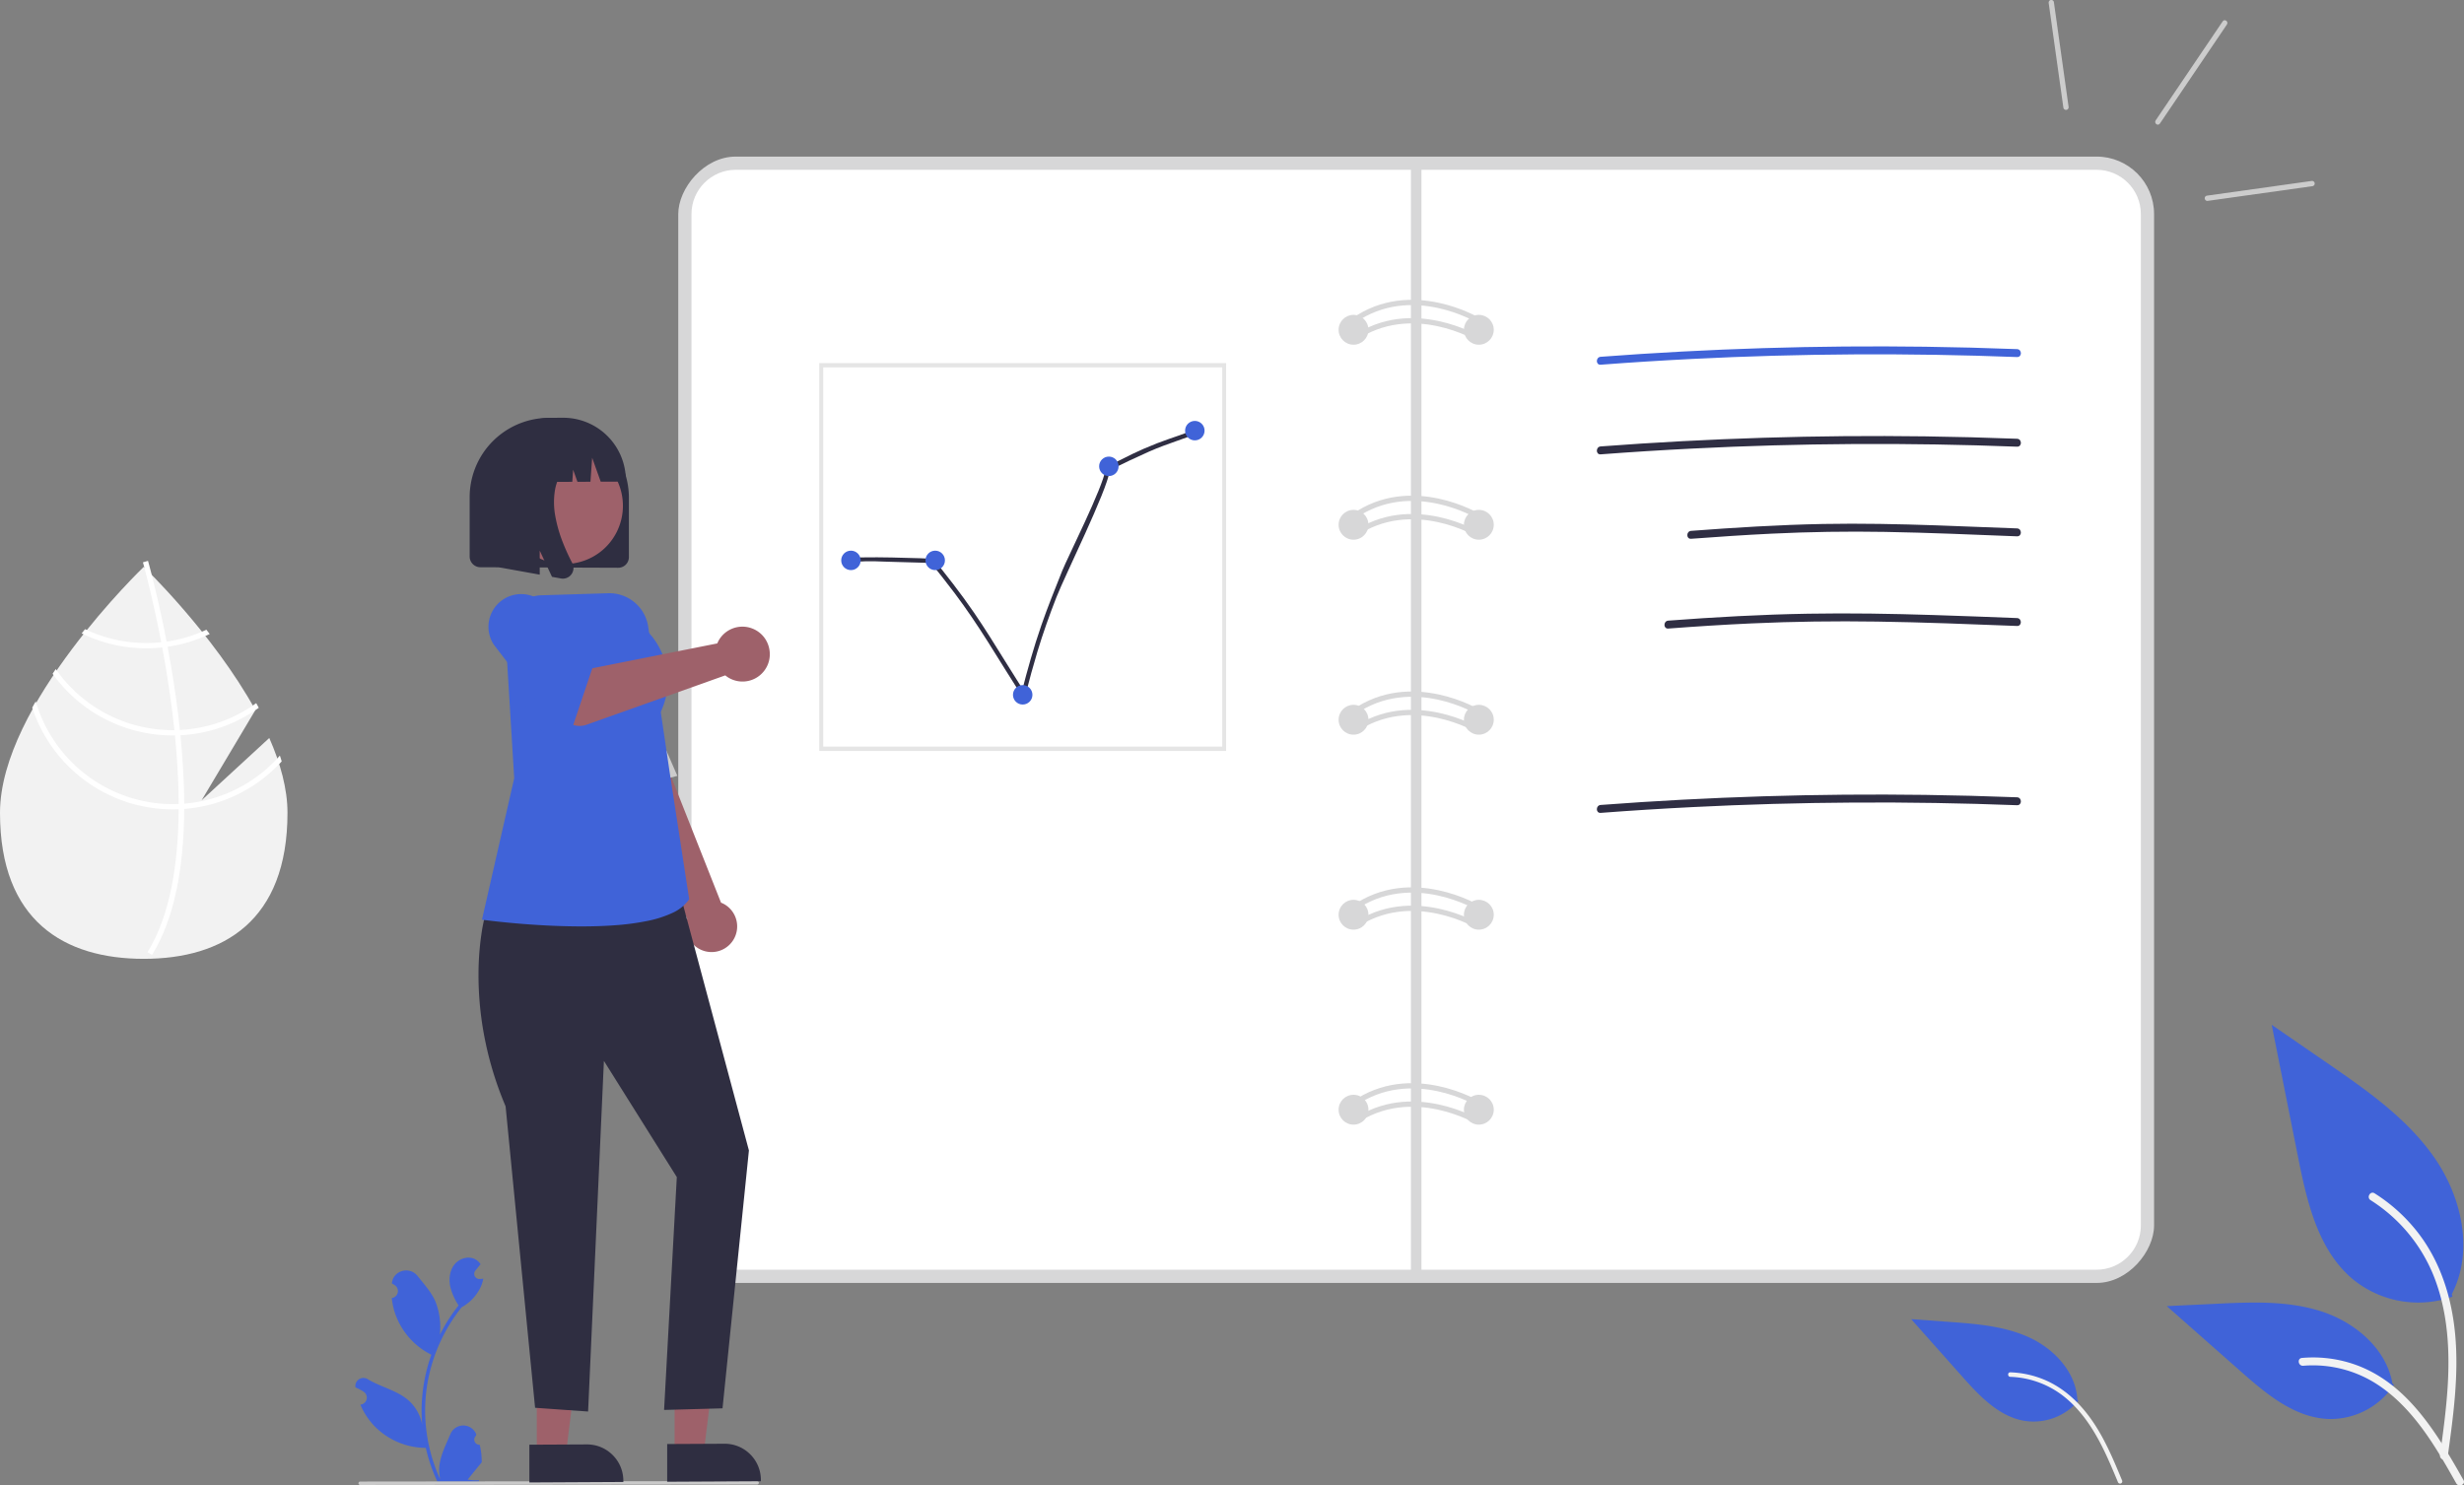 <svg width="932.755" height="562.418" version="1.1" id="svg35" xml:space="preserve" xmlns="http://www.w3.org/2000/svg"><rect width="100%" height="100%" fill="#808080" stroke="none"/><g id="g47" transform="translate(443.114 -143.94)"><path d="m-341.176 423.364-25.613 23.58 20.355-34.154c-16.037-29.083-42.265-54.217-42.265-54.217s-54.415 52.134-54.415 93.115c0 40.98 24.362 55.29 54.415 55.29 30.052 0 54.414-14.31 54.414-55.29 0-9.121-2.7-18.795-6.89-28.324z" fill="#f2f2f2" id="path1-5"/><path d="M-373.376 448.221v2.02c-.12 23.48-4.08 41.8-11.85 54.7-.11.19-.23.37-.34.56l-.87-.53-.83-.52c8.62-13.93 11.67-33.62 11.78-54.1.01-.66.02-1.33.01-2-.03-8.67-.56-17.44-1.41-25.96-.06-.66-.13-1.33-.2-2-1.18-11.24-2.88-21.98-4.62-31.31-.12-.66-.25-1.32-.38-1.97-3.01-15.78-6.08-27.21-6.78-29.74-.08-.31-.13-.48-.14-.52l.95-.27.01-.01.96-.27c.01.04.18.61.46 1.67 1.07 3.96 3.85 14.71 6.58 28.89.12.64.25 1.3.37 1.96 1.42 7.57 2.81 16.03 3.91 24.91q.42 3.345.75 6.6c.08.67.15 1.34.21 2q1.38 13.815 1.43 25.89z" fill="#fff" id="path2-0"/><path d="M-380.046 386.86c-.67.09-1.35.18-2.04.25a55.167 55.167 0 0 1-5.64.29 53.664 53.664 0 0 1-23.2-5.239c-.42.53-.84 1.06-1.27 1.6a55.65 55.65 0 0 0 24.47 5.64 57.08 57.08 0 0 0 6.02-.32c.68-.07 1.36-.16 2.03-.26a55.182 55.182 0 0 0 15.95-4.83q-.645-.825-1.26-1.62a53.48 53.48 0 0 1-15.06 4.49z" fill="#fff" id="path3-8"/><path d="M-375.016 420.331q-1.035.06-2.07.06c-.21.01-.43.01-.64.01a53.948 53.948 0 0 1-44.28-23.13c-.4.59-.8 1.18-1.19 1.78a55.952 55.952 0 0 0 45.47 23.35c.28 0 .56 0 .84-.01.7-.01 1.39-.03 2.08-.06a55.656 55.656 0 0 0 29.65-10.4c-.32-.59-.64-1.18-.97-1.77a53.578 53.578 0 0 1-28.89 10.17z" fill="#fff" id="path4-0"/><path d="M-373.376 448.221a56.297 56.297 0 0 1-4.35.18 54.094 54.094 0 0 1-51.86-38.92c-.45.81-.9 1.61-1.33 2.42a56.075 56.075 0 0 0 53.19 38.5c.75 0 1.5-.01 2.24-.05.71-.02 1.41-.06 2.11-.11a55.911 55.911 0 0 0 36.9-18.01c-.21-.74-.45-1.47-.69-2.21a53.92 53.92 0 0 1-36.21 18.2z" fill="#fff" id="path5-4"/></g><path d="M181.592 547.037a1.97 1.97 0 0 1-1.427-3.413l.135-.536-.054-.13a5.288 5.288 0 0 0-9.754.037c-1.595 3.842-3.626 7.691-4.126 11.754a15.644 15.644 0 0 0 .274 5.38 62.719 62.719 0 0 1-5.705-26.05 60.536 60.536 0 0 1 .375-6.752q.311-2.758.863-5.476a63.446 63.446 0 0 1 12.582-26.89 16.885 16.885 0 0 0 7.023-7.285 12.88 12.88 0 0 0 1.17-3.52c-.341.045-.688.073-1.03.095l-.325.017-.04.002a1.95 1.95 0 0 1-1.603-3.178l.443-.545c.224-.28.454-.555.678-.835a.972.972 0 0 0 .073-.084c.258-.32.516-.633.774-.953a5.641 5.641 0 0 0-1.85-1.788c-2.583-1.513-6.148-.465-8.014 1.872-1.872 2.337-2.225 5.616-1.575 8.536a22.608 22.608 0 0 0 3.127 6.972c-.14.179-.285.353-.426.532a63.855 63.855 0 0 0-6.664 10.559 26.545 26.545 0 0 0-1.585-12.33c-1.517-3.66-4.36-6.741-6.864-9.905-3.008-3.8-9.175-2.141-9.705 2.676l-.015.14q.558.314 1.093.667a2.671 2.671 0 0 1-1.077 4.861l-.055.008a26.577 26.577 0 0 0 .7 3.974 27.363 27.363 0 0 0 13.625 17.15c.219.111.432.223.65.33a65.177 65.177 0 0 0-3.508 16.51 61.819 61.819 0 0 0 .045 9.982l-.017-.118a16.335 16.335 0 0 0-5.576-9.432c-4.292-3.525-10.355-4.823-14.984-7.657a3.066 3.066 0 0 0-4.696 2.982l.02.124a17.944 17.944 0 0 1 2.011.97q.558.314 1.092.668a2.671 2.671 0 0 1-1.076 4.86l-.055.008-.112.017a26.599 26.599 0 0 0 4.893 7.661 27.387 27.387 0 0 0 19.862 8.715h.006a65.159 65.159 0 0 0 4.377 12.778H181.2c.056-.174.106-.353.157-.527a17.765 17.765 0 0 1-4.327-.257c1.16-1.424 2.32-2.859 3.48-4.282a.97.97 0 0 0 .073-.084c.589-.729 1.183-1.452 1.771-2.18v-.001a26.023 26.023 0 0 0-.762-6.63z" fill="#f2f2f2" id="path1-4-9" style="stroke-width:.545px;fill:#4063d8;fill-opacity:1"/><path d="m286.616 562.092-150.277.168a.649.649 0 1 1 0-1.298l150.277-.168a.649.649 0 1 1 0 1.298z" fill="#cacaca" id="path40-2" style="stroke-width:.545px"/><g id="g42-1" transform="translate(46.272)"><rect x="-769.157" width="558.67" height="426.47" rx="21.76" ry="21.76" fill="#d7d7d8" stroke-width="0" id="rect1-3" y="59.289" transform="scale(-1 1)"/><path d="M747.397 64.289c9.24 0 16.76 7.52 16.76 16.76v382.94c0 9.24-7.52 16.76-16.76 16.76h-515.15c-9.24 0-16.76-7.52-16.76-16.76V81.049c0-9.24 7.52-16.76 16.76-16.76z" fill="#fff" stroke-width="0" id="path1-59"/><path fill="#d7d7d8" stroke-width="0" id="rect2-3" transform="scale(-1 1)" d="M-491.827 61.839h3.99v421.84h-3.99z"/><circle cx="-513.547" cy="124.869" r="5.65" fill="#d7d7d8" stroke-width="0" id="circle2-4" transform="scale(-1 1)"/><circle cx="-466.107" cy="124.869" r="5.65" fill="#d7d7d8" stroke-width="0" id="circle3-1" transform="scale(-1 1)"/><circle cx="-513.547" cy="198.699" r="5.65" fill="#d7d7d8" stroke-width="0" id="circle4-5" transform="scale(-1 1)"/><circle cx="-466.107" cy="198.699" r="5.65" fill="#d7d7d8" stroke-width="0" id="circle5-0" transform="scale(-1 1)"/><circle cx="-513.547" cy="272.519" r="5.65" fill="#d7d7d8" stroke-width="0" id="circle6-8" transform="scale(-1 1)"/><circle cx="-466.107" cy="272.519" r="5.65" fill="#d7d7d8" stroke-width="0" id="circle7-3" transform="scale(-1 1)"/><circle cx="-513.547" cy="346.349" r="5.65" fill="#d7d7d8" stroke-width="0" id="circle8-5" transform="scale(-1 1)"/><circle cx="-466.107" cy="346.349" r="5.65" fill="#d7d7d8" stroke-width="0" id="circle9-6" transform="scale(-1 1)"/><circle cx="-513.547" cy="420.169" r="5.65" fill="#d7d7d8" stroke-width="0" id="circle10-5" transform="scale(-1 1)"/><circle cx="-466.107" cy="420.169" r="5.65" fill="#d7d7d8" stroke-width="0" id="circle11-9" transform="scale(-1 1)"/><path d="m513.027 122.259 1.05-1.7c-.26-.16-26.1-15.77-48.54.03l1.15 1.64c21.36-15.04 46.1-.12 46.34.03z" fill="#d7d7d8" stroke-width="0" id="path11-9"/><path d="m513.027 129.189 1.05-1.7c-.26-.16-26.1-15.77-48.54.03l1.15 1.64c21.36-15.04 46.1-.12 46.34.03z" fill="#d7d7d8" stroke-width="0" id="path12-0"/><path d="m513.027 196.409 1.05-1.7c-.26-.16-26.1-15.77-48.54.03l1.15 1.64c21.36-15.04 46.1-.12 46.34.03z" fill="#d7d7d8" stroke-width="0" id="path13-7"/><path d="m513.027 203.349 1.05-1.7c-.26-.16-26.1-15.77-48.54.03l1.15 1.64c21.36-15.04 46.1-.12 46.34.03z" fill="#d7d7d8" stroke-width="0" id="path14-6"/><path d="m513.027 270.559 1.05-1.7c-.26-.16-26.1-15.77-48.54.03l1.15 1.64c21.36-15.04 46.1-.12 46.34.03z" fill="#d7d7d8" stroke-width="0" id="path15-3"/><path d="m513.027 277.499 1.05-1.7c-.26-.16-26.09-15.77-48.54.03l1.15 1.64c21.36-15.04 46.1-.12 46.34.03z" fill="#d7d7d8" stroke-width="0" id="path16-7"/><path d="m513.027 344.709 1.05-1.7c-.26-.16-26.1-15.77-48.54.03l1.15 1.64c21.36-15.03 46.1-.12 46.34.03z" fill="#d7d7d8" stroke-width="0" id="path17-6"/><path d="m513.027 351.649 1.05-1.7c-.26-.16-26.09-15.77-48.54.03l1.15 1.64c21.36-15.04 46.1-.12 46.34.03z" fill="#d7d7d8" stroke-width="0" id="path18-1"/><path d="m513.027 418.859 1.05-1.7c-.26-.16-26.1-15.77-48.54.03l1.15 1.63c21.36-15.04 46.1-.12 46.34.03z" fill="#d7d7d8" stroke-width="0" id="path19-50"/><path d="m513.027 425.799 1.05-1.7c-.26-.16-26.1-15.77-48.54.03l1.15 1.63c21.36-15.04 46.1-.12 46.34.03z" fill="#d7d7d8" stroke-width="0" id="path20-6"/><path d="M717.287 135.189c-20.55-.79-41.12-1.13-61.69-1.01-20.57.12-40.8.69-61.17 1.72-11.6.58-23.18 1.31-34.76 2.19-1.93.15-1.92-2.86 0-3 20.51-1.55 41.05-2.64 61.61-3.28 20.56-.64 40.8-.8 61.2-.53 11.61.16 23.22.46 34.82.91 1.92.07 1.93 3.07 0 3z" fill="#4063d8" stroke-width="0" id="path30-5"/><path d="M717.287 169.129c-20.55-.79-41.12-1.13-61.69-1.01-20.57.12-40.8.69-61.17 1.72-11.6.58-23.18 1.31-34.76 2.19-1.93.15-1.92-2.86 0-3 20.51-1.55 41.05-2.64 61.61-3.28 20.56-.64 40.8-.8 61.2-.53 11.61.16 23.22.46 34.82.91 1.92.07 1.93 3.07 0 3z" fill="#2f2e43" stroke-width="0" id="path31-08"/><path d="M717.287 203.069c-16.68-.65-33.37-1.39-50.07-1.68-14.28-.25-28.56-.02-42.82.67-10.17.49-20.33 1.18-30.49 1.94-1.93.15-1.92-2.86 0-3 16.64-1.26 33.3-2.29 49.99-2.61 14.28-.27 28.57.04 42.84.52 10.18.35 20.36.76 30.55 1.16 1.92.07 1.93 3.07 0 3z" fill="#2f2e43" stroke-width="0" id="path32-1"/><path d="M717.287 237.009c-17.66-.68-35.33-1.4-53-1.66-15.82-.24-31.65-.03-47.46.69-10.53.48-21.05 1.15-31.57 1.95-1.93.15-1.92-2.86 0-3 17.62-1.33 35.26-2.32 52.92-2.62 15.83-.28 31.66 0 47.48.5 10.54.33 21.08.74 31.62 1.15 1.92.07 1.93 3.07 0 3z" fill="#2f2e43" stroke-width="0" id="path33-2"/><path d="M341.72 265.32c-4.797-7.464-9.425-15.034-14.16-22.536-3.911-6.198-8.008-12.266-12.403-18.134-3.292-4.394-6.712-8.693-10.185-12.941-.678-.827.688-1.774 1.358-.949 5.606 6.86 11.056 13.842 16.076 21.145 4.157 6.047 8 12.292 11.871 18.518 2.903 4.667 5.832 9.322 8.8 13.95.576.89-.783 1.847-1.357.948z" fill="#2f2e43" stroke-width="0" id="path34-2"/><path d="M406.429 164.175c-4.217 2.025-9.982 3.431-17.596 6.755-5.021 2.221-9.978 4.589-14.898 7.02-.957.474-1.573-1.069-.619-1.537 7.943-3.923 10.244-5.347 18.487-8.6 7.864-2.95 8.378-2.77 14.007-5.174.997-.36 1.624 1.179.619 1.536z" fill="#2f2e43" stroke-width="0" id="path34-2-3"/><path d="M306.795 213.39c8.874 0-5.74-.443-14.608-.637-7.327-.16-7.66-.472-14.978-.047-.175.995-5.55 1.683-2.455-.31 8.814-.887-3.344-1.198 5.516-1.352 7.337-.127 14.666.116 21.995.327 5.493.156-1.008.284 4.489.363 1.06.012-1.025 1.656.041 1.656z" fill="#2f2e43" stroke-width="0" id="path34-2-3-1"/><path d="M373.795 178.289c-.98 7.517-16.92 39.565-20.15 47.827-2.668 6.826-5.123 13.724-7.239 20.743-1.585 5.257-3.016 10.56-4.376 15.876-.263 1.036-1.836.499-1.57-.53 2.197-8.583 4.585-17.112 7.485-25.486 2.403-6.933 5.15-13.732 7.866-20.542 2.035-5.106 15.444-31.625 16.415-38.419.376-.992 1.952-.465 1.57.53z" fill="#2f2e43" stroke-width="0" id="path34-2-2"/><path d="M717.287 304.879c-20.55-.79-41.12-1.13-61.69-1.01-20.57.12-40.8.69-61.17 1.72-11.6.58-23.18 1.31-34.76 2.19-1.93.15-1.92-2.86 0-3 20.51-1.55 41.05-2.64 61.61-3.28 20.56-.64 40.8-.8 61.2-.53 11.61.16 23.22.46 34.82.91 1.92.07 1.93 3.07 0 3z" fill="#2f2e43" stroke-width="0" id="path35-6"/><g id="g37-9" transform="matrix(-1 0 0 1 2161.87 66.325)"><path d="M1279.771 424.65a39.063 39.063 0 0 0 37.721-6.645c13.212-11.09 17.354-29.359 20.725-46.275l9.97-50.036-20.872 14.371c-15.01 10.335-30.358 21.002-40.75 35.971-10.393 14.97-14.93 35.406-6.58 51.604" fill="#e6e6e6" id="path1-7-1" style="fill:#4063d8;fill-opacity:1"/><path d="M1281.555 485.228c-2.112-15.388-4.285-30.973-2.803-46.525 1.316-13.812 5.53-27.303 14.11-38.364a63.82 63.82 0 0 1 16.373-14.838c1.637-1.033 3.144 1.562 1.514 2.59a60.672 60.672 0 0 0-23.999 28.957c-5.225 13.29-6.064 27.776-5.163 41.893.544 8.538 1.698 17.019 2.861 25.49a1.554 1.554 0 0 1-1.048 1.844 1.51 1.51 0 0 1-1.845-1.047z" fill="#f2f2f2" id="path2-04"/><path d="M1421.356 464.034a22.264 22.264 0 0 0 20.462 7.607c9.693-1.644 16.995-9.433 23.529-16.779l19.324-21.727-14.404 1.05c-10.36.754-20.98 1.575-30.405 5.94-9.425 4.364-17.546 13.104-18.11 23.475" fill="#e6e6e6" id="path3-2" style="fill:#4063d8;fill-opacity:1"/><path d="M1404.771 494.334c3.397-8.175 6.822-16.464 12.033-23.683 4.629-6.412 10.59-11.83 17.996-14.796a36.374 36.374 0 0 1 12.327-2.576c1.103-.036 1.096 1.674 0 1.71a34.58 34.58 0 0 0-20.146 7.32c-6.4 5.028-10.988 11.909-14.615 19.11-2.193 4.354-4.07 8.857-5.94 13.356a.886.886 0 0 1-1.047.606.86.86 0 0 1-.605-1.047z" fill="#f2f2f2" id="path4-74"/><path d="M1301.902 458a28.755 28.755 0 0 0 25.055 12.93c12.683-.601 23.257-9.454 32.775-17.857l28.153-24.858-18.632-.891c-13.4-.642-27.145-1.24-39.908 2.892-12.763 4.133-24.533 14.077-26.867 27.288" fill="#e6e6e6" id="path5-0" style="fill:#4063d8;fill-opacity:1"/><path d="M1275.585 494.073c10.168-17.99 21.961-37.986 43.035-44.377a48.022 48.022 0 0 1 18.1-1.869c1.923.166 1.443 3.128-.476 2.963a44.614 44.614 0 0 0-28.886 7.642c-8.145 5.544-14.487 13.252-19.854 21.426-3.288 5.006-6.233 10.225-9.178 15.437-.942 1.666-3.693.463-2.74-1.222z" fill="#f2f2f2" id="path6-3"/></g><g id="g38-2" transform="scale(-1 1) rotate(-37.005 -212.003 1237.474)" fill="#ccc"><path d="M62.273-95.267 59.96-50.072c-.068 1.331-2.068 1.331-2 0l2.313-45.195c.068-1.331 2.068-1.331 2 0z" id="path19-5-8"/><path d="M119.056-61.176 90.772-32.89a1 1 0 0 1-1.414-1.415l28.284-28.284a1 1 0 1 1 1.414 1.414z" id="path20-4-0"/><path d="m-2.407-65.868 28.284 28.284a1 1 0 0 0 1.415-1.414L-.993-67.282a1 1 0 1 0-1.414 1.414z" id="path21-1-3"/></g></g><g id="g44" transform="translate(45.276 1023.69)"><path id="bafb1f3d-b2ca-45c8-ab7e-ed03dda6d8fc-2855" data-name="Path 5" d="M232.387-667.904a9.69 9.69 0 0 1-17.536-7.933l-37.445-76.927 17.924-10.866 32.337 81.713q.186.072.366.15.18.08.358.166.178.086.354.18.176.095.349.2a9.701 9.701 0 0 1 3.294 13.316z" fill="#9e616a" style="stroke-width:.694px"/><path id="a23fb8c4-4f70-46f7-bb51-5893ecfd1d6a-2856" data-name="Path 8" d="m184.554-723.1 26.6-6.819s-.868-1.963-2.28-5.216c-1.41-3.252-3.383-7.788-5.601-12.937-2.219-5.15-4.68-10.904-7.085-16.591a1151.133 1151.133 0 0 1-6.711-16.178c-1.97-4.87-4.207-7.788-6.455-9.422a8.875 8.875 0 0 0-6.523-1.734 12.605 12.605 0 0 0-5.047 1.92 13.744 13.744 0 0 0-2.026 1.538l-6.167 11.217z" fill="#ccc" style="stroke-width:.694px"/><g id="b65364ff-7d92-487e-8061-939b37583c0d" data-name="Group 1" transform="matrix(-.694 0 0 .694 418.87 -865.473)"><path id="efb13e16-1633-4e88-9f48-a8cd4f1f0a11-2861" data-name="Path 1-2" d="m696.403 662.81-23.473-.09 7.57 61.334 15.903.08z" transform="translate(-320.413 -158.75)" fill="#9e616a"/><path id="b5b13dc0-906f-47cb-af24-0252d232cfd5-2862" data-name="Path 2" d="m700.458 739.567-51.253-.271v-.648a20.102 20.102 0 0 1 .383-3.918 19.598 19.598 0 0 1 2.955-7.12 20.124 20.124 0 0 1 5.543-5.516 19.61 19.61 0 0 1 7.135-2.924 20.11 20.11 0 0 1 3.92-.36l31.317.153z" transform="translate(-320.413 -158.75)" fill="#2f2e41"/></g><g id="b7f9c824-5877-4162-b4d5-ccd00fd098dd" data-name="Group 2" transform="matrix(-.694 0 0 .694 418.87 -865.473)"><path id="a1d436e5-b88b-4a37-a10d-47f639496f81-2863" data-name="Path 3" d="m621.245 662.52-23.406-.092 7.545 61.251 15.86.08z" transform="translate(-320.413 -158.75)" fill="#9e616a"/><path id="aa34d611-dd92-4168-ad92-5f109db8b699-2864" data-name="Path 4" d="m625.29 739.168-51.12-.268v-.648a20.12 20.12 0 0 1 .384-3.912 19.592 19.592 0 0 1 2.946-7.11 20.066 20.066 0 0 1 5.53-5.511 19.54 19.54 0 0 1 7.117-2.917 20.032 20.032 0 0 1 3.91-.361l31.232.153z" transform="translate(-320.413 -158.75)" fill="#2f2e41"/></g><path id="a2716e79-bed1-4374-9a2b-fced6059ca2b-2865" data-name="Path 6" d="m210.932-689.962 27.296 101.864-9.99 97.645-22.123.61 4.817-88.168-27.598-43.999-5.986 132.767-20.067-1.419-11.163-114.153a129.637 129.637 0 0 1-8.29-27.756 123.594 123.594 0 0 1-1.96-22.677 106.057 106.057 0 0 1 1.177-15.292 55.974 55.974 0 0 1 1.103-5.606l8.138-8.25z" fill="#2f2e41" style="stroke-width:.694px"/><path d="M174.768-672.925c4.59 0 8.897-.147 12.803-.438a96.132 96.132 0 0 0 11.883-1.564 42.313 42.313 0 0 0 9.692-3.052 15.552 15.552 0 0 0 6.286-4.961l.186-.27-7.46-48.555-8.046-54.594a14.88 14.88 0 0 0-15.181-12.714l-25.197.772a14.122 14.122 0 0 0-13.664 14.974l3.308 54.294-12.2 53.556.863.12c.348.046 1.687.223 3.784.459a330.287 330.287 0 0 0 19.757 1.618c4.637.236 9.082.35 13.186.355z" fill="#ccc" id="path6-1" style="fill:#4063d8;fill-opacity:1;stroke-width:.694px"/><path id="ad5d6a80-02ce-46d1-bab9-e92b7dd0c553-2866" data-name="Path 9" d="M188.75-808.72h.02a4.025 4.025 0 0 0 4.023-4.028v-22.465a30.021 30.021 0 0 0-2.368-11.716 30.505 30.505 0 0 0-16.029-16.112 30.039 30.039 0 0 0-41.88 27.56v22.498a4.032 4.032 0 0 0 .32 1.576 4.098 4.098 0 0 0 2.159 2.164 4.046 4.046 0 0 0 1.577.325l52.181.198z" fill="#2f2e41" style="stroke-width:.694px"/><path id="b726e025-86c8-4394-a2c8-021cc2286f1b-2867" data-name="Ellipse 1" d="M149.047-842.917a22.144 22.144 0 0 0 25.606 31.898 21.886 21.886 0 0 0 13.165-10.547 22.144 22.144 0 0 0-25.589-31.89 21.886 21.886 0 0 0-13.182 10.54z" fill="#9e616a" style="stroke-width:.694px"/><path id="f57fd208-21ef-4a3c-a796-e350b3c4ef74-2868" data-name="Path 10" d="M139.486-841.57a23.748 23.748 0 0 1 1.874-9.267 24.116 24.116 0 0 1 12.675-12.739 23.76 23.76 0 0 1 9.266-1.92l4.496-.022h.152a23.708 23.708 0 0 1 23.693 23.722v.45l-9.511.039-3.243-9.061-.65 9.078-4.912.022-1.635-4.572-.328 4.578-31.872.142z" fill="#2f2e41" style="stroke-width:.694px"/><ellipse style="fill:#4063d8;fill-opacity:1;stroke:none;stroke-width:.866px;stroke-opacity:1" id="path42" cx="179.665" cy="-765.794" rx="27.818" ry="27.379"/><path id="a4aedf3a-b803-468c-96e6-3db664c8a6b9-2869" data-name="Path 11" d="M238.21-786.126a10.435 10.435 0 0 1 4.013 1.966 10.159 10.159 0 0 1 2.33 2.612 10.602 10.602 0 0 1 1.532 6.614 10.15 10.15 0 0 1-.937 3.368 10.326 10.326 0 0 1-14.828 4.35q-.137-.089-.27-.18-.135-.09-.264-.185-.13-.095-.256-.193t-.25-.198l-52.486 18.68a7.91 7.91 0 0 1-9.072-2.834l-12.443-17.228 15.044-10.13 7.895 8.968 48.034-9.556q.078-.186.163-.371.084-.185.175-.368.094-.183.192-.364.1-.18.21-.358a10.317 10.317 0 0 1 11.219-4.593z" fill="#9e616a" style="stroke-width:.694px"/><path id="f92404ba-5ab9-4b2c-8e33-361dae08dca6-2870" data-name="Path 12" d="M177.371-776.172c-1.57-1.96-3.765-4.504-5.995-7.027a602.008 602.008 0 0 0-6.201-6.895c-1.708-1.871-2.857-3.111-2.857-3.111a12.368 12.368 0 0 0-22.468 9.124 12.188 12.188 0 0 0 1.844 4.52s1.713 2.241 4.298 5.586c2.584 3.344 6.043 7.796 9.53 12.223 3.489 4.426 7.011 8.83 9.727 12.08s4.627 5.35 4.897 5.17l9.473-28.16c.27-.18-.678-1.551-2.248-3.51z" fill="#ccc" style="fill:#4063d8;fill-opacity:1;stroke-width:.694px"/><path id="ed7e3964-87ca-4ccc-8578-c3f29353ddd2-2871" data-name="Path 13" d="M171.748-809.428a3.961 3.961 0 0 1-.167 2.174 4.051 4.051 0 0 1-.53.998 4.098 4.098 0 0 1-.658.707 4.019 4.019 0 0 1-2.612.95l-.178-.006q-.09-.004-.179-.012-.09-.007-.18-.02-.089-.013-.179-.029l-3.376-.613-4.65-9.935v9.1l-15.348-2.763v-38.614l25.73.123-.635.74a17.698 17.698 0 0 0-4.007 8.708 28.85 28.85 0 0 0 .185 9.813 52.024 52.024 0 0 0 2.74 9.583 76.673 76.673 0 0 0 3.66 8.034 4.046 4.046 0 0 1 .384 1.062z" fill="#2f2e41" style="stroke-width:.694px"/></g><g id="g45" transform="matrix(.931 0 0 .931 56.57 954.087)"><path d="M437.797-719.407H272.359v-157.741h165.438zM273.96-721.17h162.237v-154.218H273.96Z" fill="#e5e5e5" id="path17-0" style="stroke-width:.348px"/><circle cx="285.238" cy="-796.895" r="3.957" fill="#4063d8" id="circle17" style="stroke-width:.41px"/><circle cx="319.501" cy="-796.895" r="3.957" fill="#4063d8" id="circle18" style="stroke-width:.41px"/><circle cx="355.078" cy="-742.223" r="3.957" fill="#4063d8" id="circle19" style="stroke-width:.41px"/><circle cx="390.11" cy="-835.15" r="3.957" fill="#4063d8" id="circle20" style="stroke-width:.41px"/><circle cx="425.067" cy="-849.661" r="3.957" fill="#4063d8" id="circle21" style="stroke-width:.41px"/></g></svg>